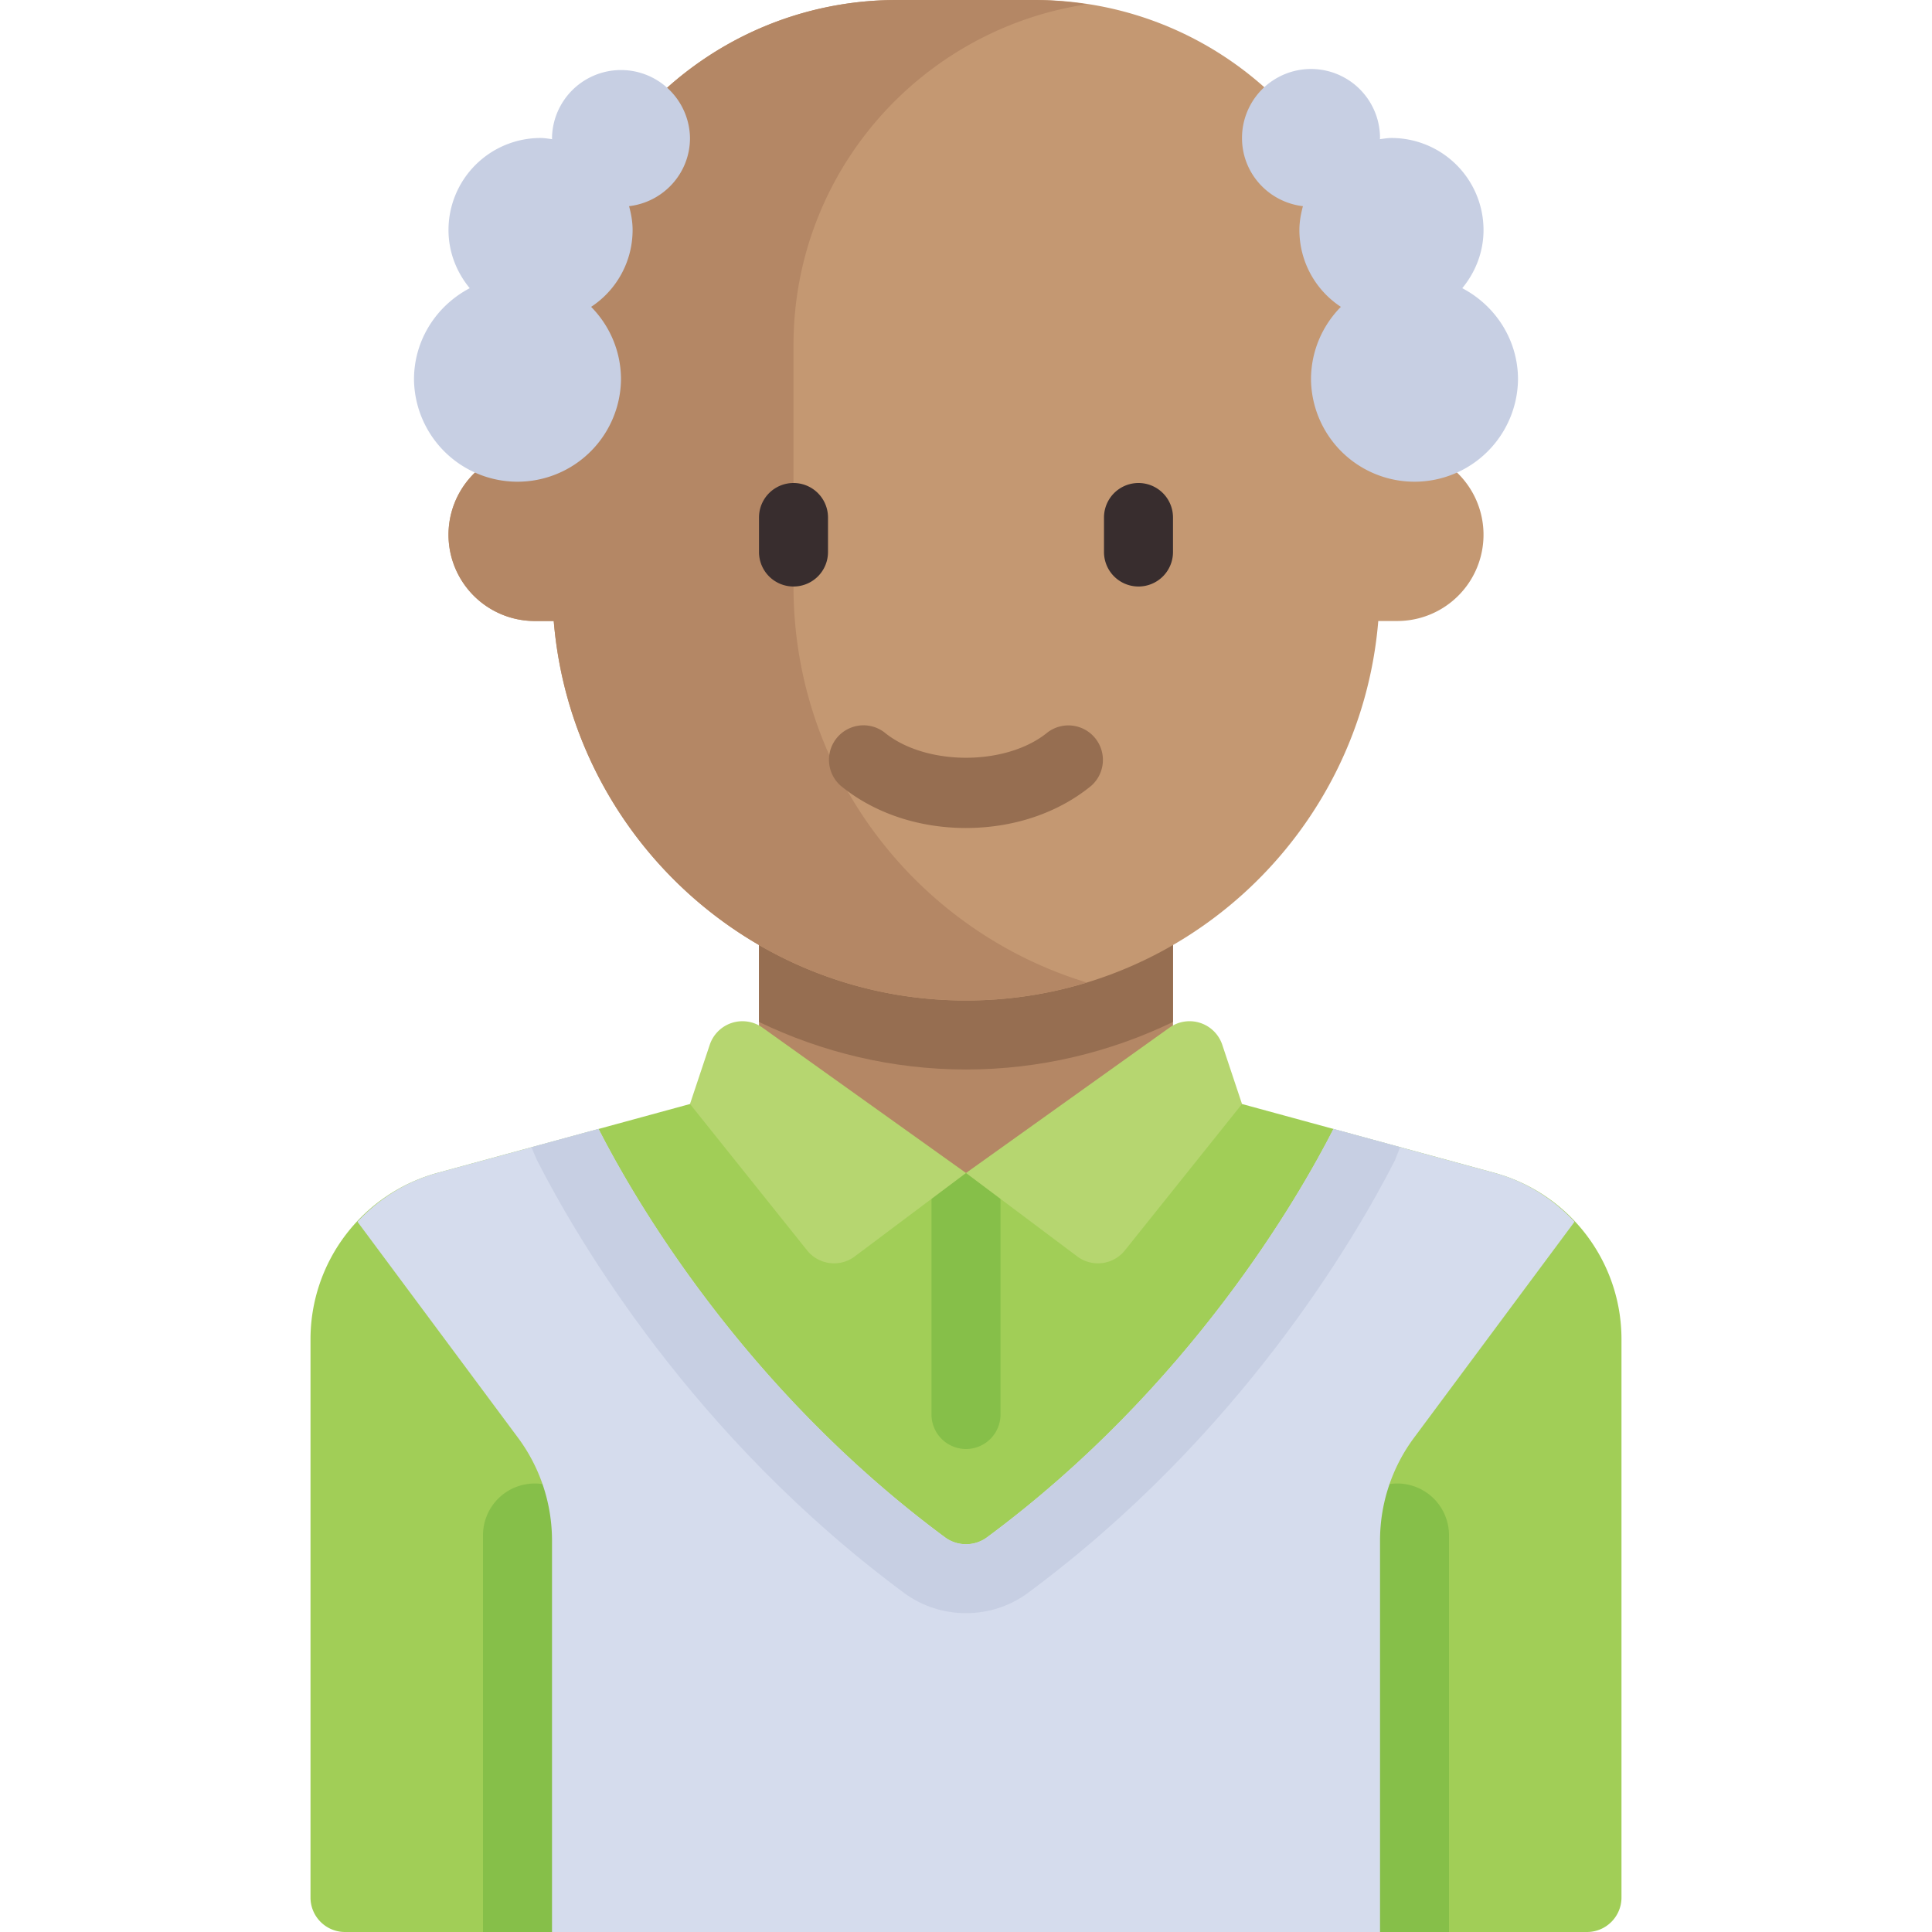<svg xmlns="http://www.w3.org/2000/svg" fill-rule="evenodd" stroke-linejoin="round" stroke-miterlimit="2" clip-rule="evenodd" viewBox="0 0 120 120"><g fill-rule="nonzero"><path fill="#a1ce57" d="m92.82 72.847-15.677-4.275H42.857l-15.676 4.275a10.714 10.714 0 0 0-7.895 10.337v34.673c0 1.184.959 2.143 2.143 2.143H98.57c1.184 0 2.143-.96 2.143-2.143V83.183c0-4.831-3.233-9.065-7.895-10.336z"/><path fill="#b48765" d="M47.142 55.713h25.714v17.142H47.142z"/><path fill="#966e51" d="M47.143 63.476c3.919 1.886 8.282 2.952 12.857 2.952s8.939-1.066 12.857-2.952v-7.762H47.143z"/><path fill="#c49872" d="M86.786 27.857h-1.071V21.43C85.715 9.594 76.12 0 64.285 0h-8.57c-11.835 0-21.43 9.594-21.43 21.429v6.428h-1.07a5.357 5.357 0 1 0 0 10.715h1.179C35.486 51.768 46.522 62.142 60 62.142s24.515-10.374 25.607-23.57h1.18a5.357 5.357 0 1 0-.001-10.715z"/><path fill="#b48765" d="M49.286 36.429v-15c0-10.74 7.908-19.607 18.214-21.162A21.463 21.463 0 0 0 64.286 0h-8.571c-11.835 0-21.43 9.594-21.43 21.429v6.428h-1.07a5.357 5.357 0 1 0 0 10.715h1.179C35.486 51.768 46.522 62.142 60 62.142a25.7 25.7 0 0 0 7.5-1.118C56.958 57.814 49.286 48.02 49.286 36.43z"/><path fill="#382d2e" d="M49.286 36.429a2.142 2.142 0 0 1-2.143-2.143v-2.143a2.142 2.142 0 1 1 4.286 0v2.143a2.142 2.142 0 0 1-2.143 2.143zm21.428 0a2.142 2.142 0 0 1-2.143-2.143v-2.143a2.142 2.142 0 1 1 4.286 0v2.143a2.142 2.142 0 0 1-2.143 2.143z"/><path fill="#966e51" d="M60 51.429c-2.959 0-5.725-.935-7.789-2.63a2.144 2.144 0 0 1 2.72-3.311c2.562 2.103 7.576 2.103 10.138 0a2.144 2.144 0 0 1 2.72 3.31c-2.063 1.696-4.83 2.63-7.789 2.63z"/><path fill="#c7cfe3" d="M42.857 8.571a4.286 4.286 0 0 0-8.571 0c0 .025.007.048.007.073-.238-.03-.472-.073-.718-.073a5.717 5.717 0 0 0-5.718 5.718c0 1.377.507 2.624 1.319 3.611-2.049 1.075-3.462 3.197-3.462 5.671a6.429 6.429 0 0 0 12.857 0c0-1.76-.71-3.351-1.855-4.512a5.706 5.706 0 0 0 2.576-4.77c0-.516-.09-1.007-.219-1.483 2.128-.25 3.784-2.04 3.784-4.235zm34.286 0a4.286 4.286 0 1 1 8.572 0c0 .025-.008.048-.008.073.238-.03.473-.073.719-.073a5.717 5.717 0 0 1 5.718 5.718c0 1.377-.508 2.624-1.32 3.611 2.05 1.075 3.462 3.197 3.462 5.671a6.429 6.429 0 0 1-12.857 0c0-1.76.71-3.351 1.855-4.512a5.705 5.705 0 0 1-2.576-4.77c0-.516.091-1.007.219-1.483-2.128-.25-3.784-2.04-3.784-4.235z"/><path fill="#86bf49" d="M33.235 92.143a3.214 3.214 0 0 1 3.194 3.214V120H30V95.357a3.214 3.214 0 0 1 3.214-3.214zm53.572 0A3.214 3.214 0 0 1 90 95.357V120h-6.428V95.357a3.214 3.214 0 0 1 3.214-3.214zM60 90a2.143 2.143 0 0 1-2.143-2.143v-15h4.286v15c0 1.184-.96 2.143-2.143 2.143z"/><path fill="#d5dced" d="M97.799 75.883c-1.324-1.414-3.012-2.5-4.98-3.036l-9.995-2.726c-2.132 4.184-8.92 16.043-21.525 25.37a2.209 2.209 0 0 1-2.597 0c-12.605-9.327-19.394-21.186-21.525-25.37l-9.996 2.726c-1.967.537-3.656 1.622-4.979 3.036l9.97 13.414a10.715 10.715 0 0 1 2.114 6.391V120h51.43V95.688c0-2.302.74-4.543 2.114-6.39z"/><path fill="#b6d670" d="m60 72.857-6.91 5.183a2.144 2.144 0 0 1-2.959-.376l-7.274-9.093 1.226-3.676a2.143 2.143 0 0 1 3.278-1.066zm0 0 6.91 5.183a2.144 2.144 0 0 0 2.959-.376l7.274-9.093-1.225-3.676a2.143 2.143 0 0 0-3.279-1.066z"/><path fill="#c7cfe3" d="m37.177 70.12-4.159 1.135.165.422.174.39c2.463 4.83 9.611 17.118 22.803 26.876 2.26 1.672 5.42 1.672 7.68 0 13.192-9.758 20.34-22.046 22.804-26.876l.32-.817-4.14-1.13C80.692 74.306 73.9 86.17 61.29 95.498c-.756.56-1.825.56-2.581 0C46.1 86.17 39.308 74.305 37.177 70.121z"/></g></svg>